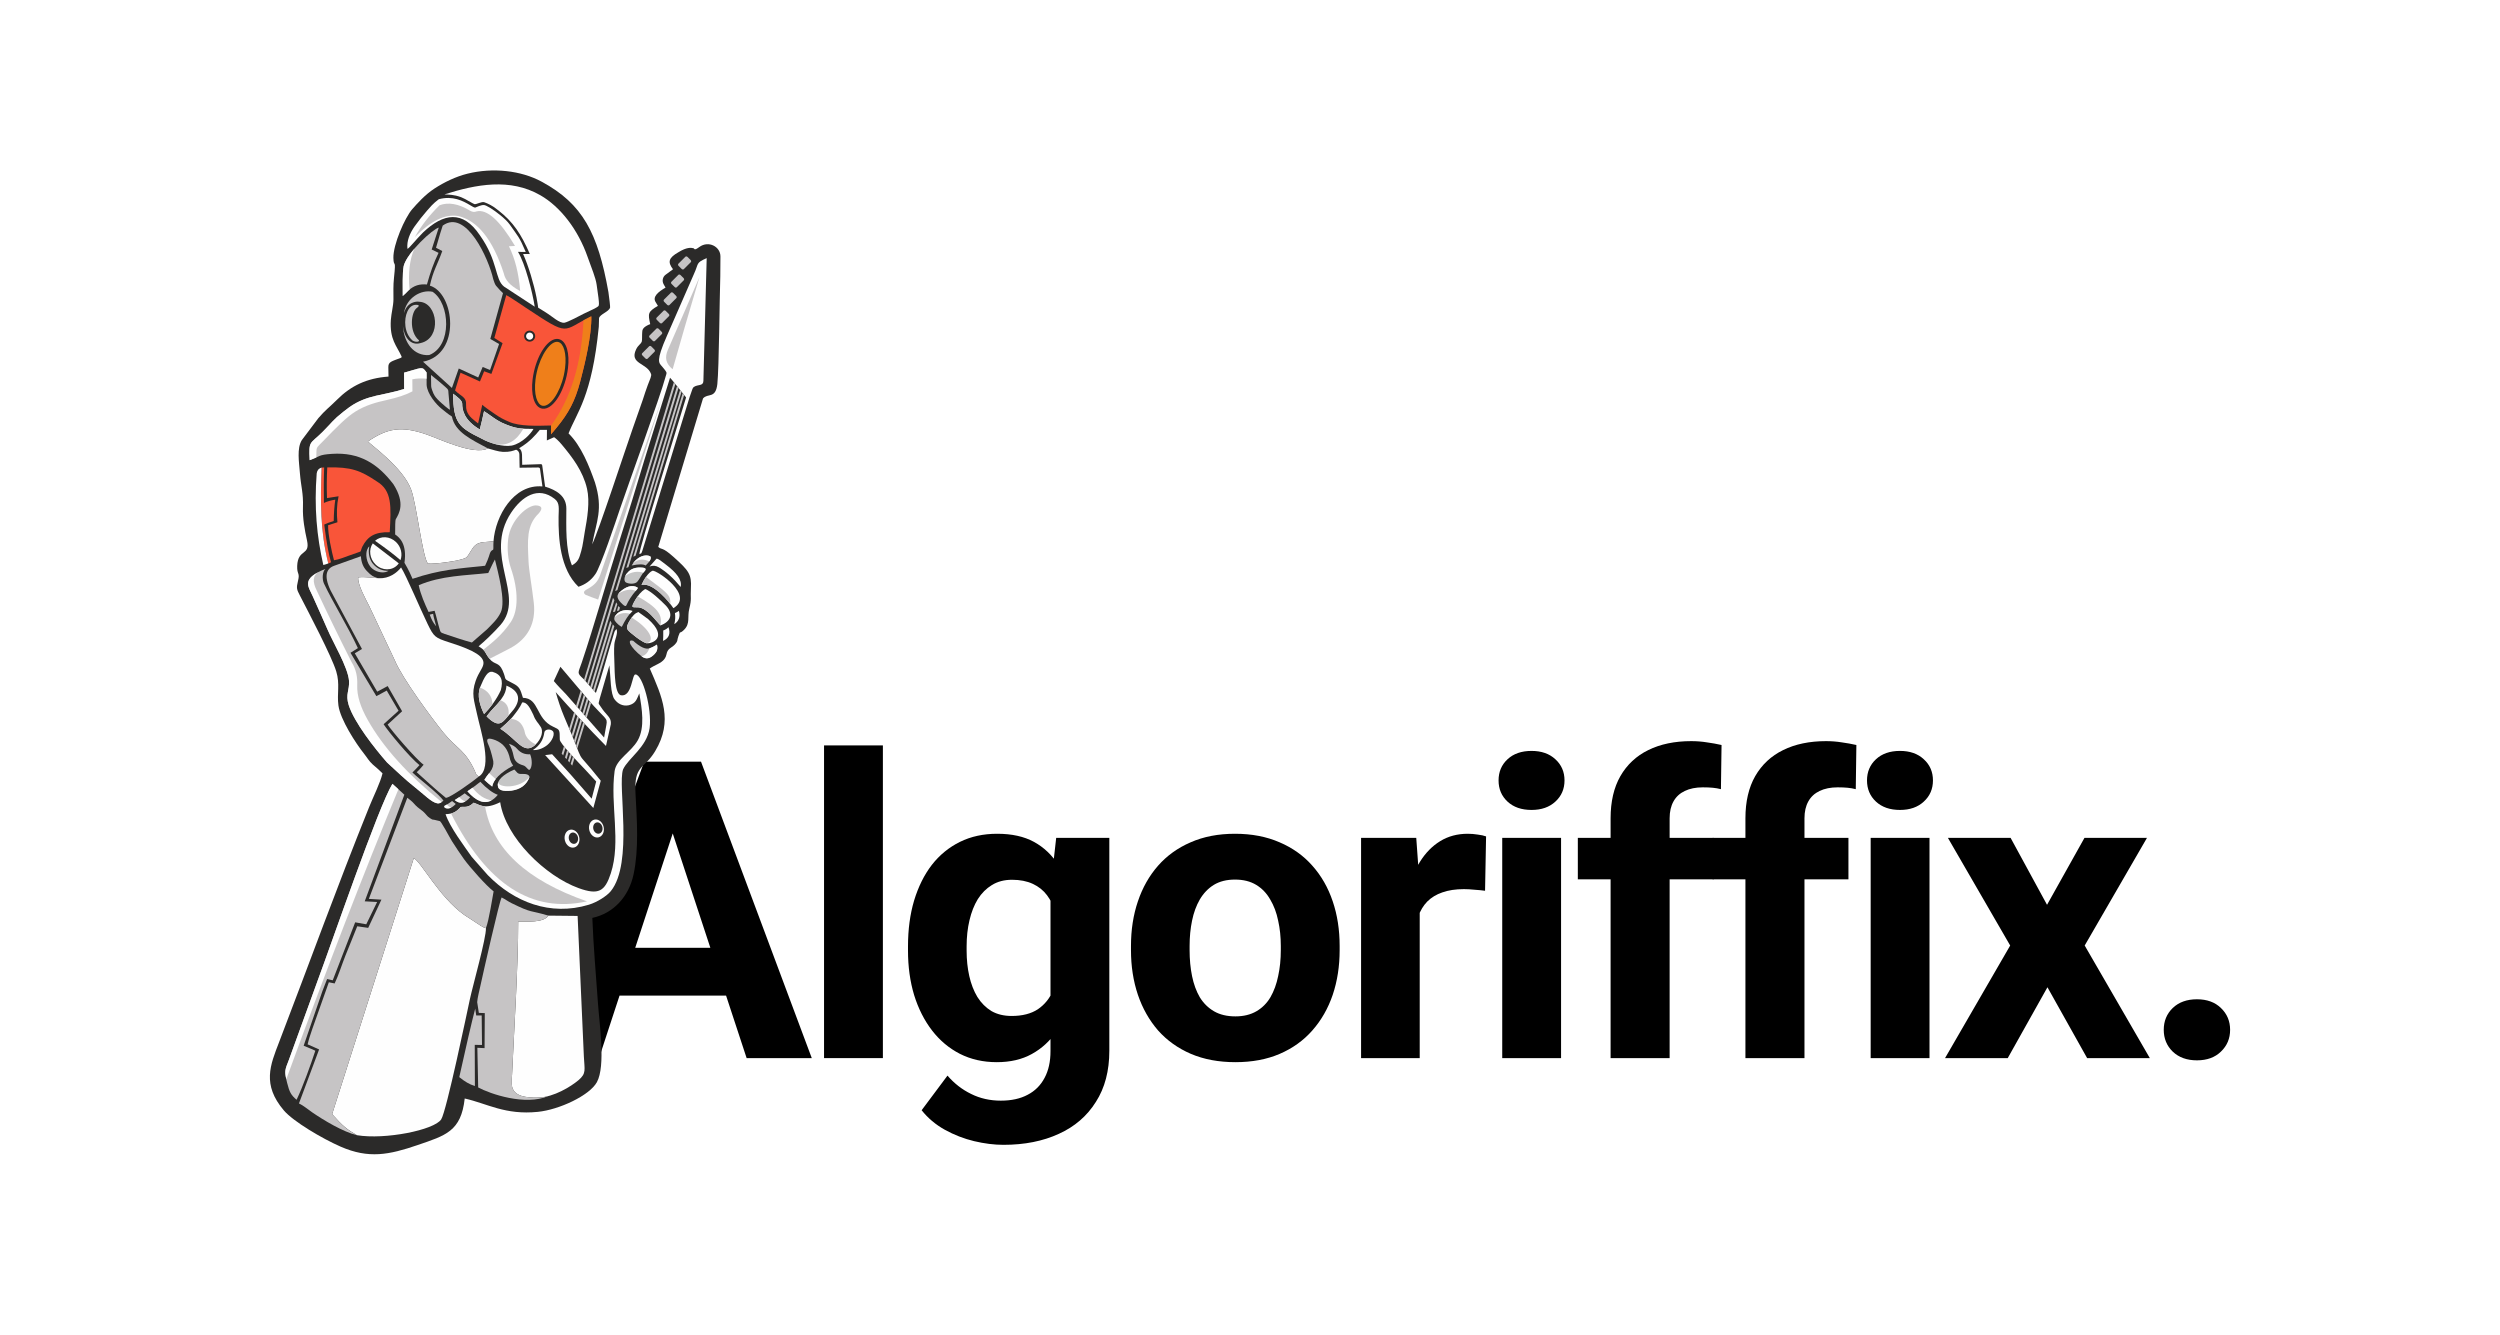 <?xml version="1.0" encoding="UTF-8"?>
<svg xmlns="http://www.w3.org/2000/svg" width="176" height="94" viewBox="0 0 176 94" fill="none">
  <rect x="0" y="0" width="176" height="94" fill="#808080" stroke="none"/>
  <g clip-path="url(#clip0_1_1522)">
    <path d="M176 0H0V94H176V0Z" fill="white"></path>
    <path d="M47.847 57.192L42.172 74.491H37.6L45.354 53.623H48.263L47.847 57.192ZM52.563 74.491L46.873 57.192L46.414 53.623H49.352L57.149 74.491H52.563ZM52.305 66.723V70.091H41.283V66.723H52.305Z" fill="black"></path>
    <path d="M62.155 52.477V74.491H58.013V52.477H62.155Z" fill="black"></path>
    <path d="M74.356 58.984H78.097V73.975C78.097 75.389 77.782 76.588 77.151 77.572C76.53 78.566 75.66 79.316 74.543 79.822C73.425 80.338 72.125 80.596 70.644 80.596C69.995 80.596 69.307 80.51 68.581 80.338C67.864 80.166 67.176 79.899 66.517 79.536C65.867 79.173 65.322 78.714 64.883 78.16L66.703 75.723C67.181 76.278 67.735 76.707 68.365 77.013C68.996 77.329 69.694 77.486 70.458 77.486C71.203 77.486 71.834 77.348 72.35 77.07C72.866 76.803 73.262 76.406 73.539 75.881C73.816 75.365 73.955 74.739 73.955 74.004V62.567L74.356 58.984ZM63.923 66.924V66.623C63.923 65.438 64.066 64.363 64.353 63.398C64.649 62.423 65.064 61.587 65.6 60.89C66.144 60.192 66.803 59.653 67.577 59.27C68.351 58.888 69.225 58.697 70.2 58.697C71.232 58.697 72.097 58.888 72.794 59.27C73.492 59.653 74.065 60.197 74.514 60.904C74.963 61.602 75.312 62.428 75.56 63.384C75.818 64.329 76.019 65.366 76.162 66.494V67.153C76.019 68.233 75.804 69.236 75.517 70.163C75.231 71.089 74.853 71.901 74.385 72.599C73.917 73.287 73.334 73.822 72.636 74.204C71.948 74.586 71.127 74.777 70.171 74.777C69.216 74.777 68.351 74.582 67.577 74.19C66.813 73.798 66.158 73.249 65.614 72.542C65.069 71.835 64.649 71.003 64.353 70.048C64.066 69.092 63.923 68.051 63.923 66.924ZM68.05 66.623V66.924C68.05 67.564 68.112 68.161 68.237 68.715C68.361 69.269 68.552 69.761 68.81 70.191C69.077 70.612 69.407 70.941 69.799 71.18C70.2 71.409 70.673 71.524 71.218 71.524C71.972 71.524 72.589 71.366 73.066 71.051C73.544 70.726 73.902 70.282 74.141 69.718C74.38 69.155 74.519 68.505 74.557 67.769V65.892C74.538 65.29 74.457 64.75 74.313 64.272C74.17 63.785 73.969 63.369 73.711 63.025C73.453 62.681 73.119 62.414 72.708 62.223C72.297 62.032 71.81 61.936 71.246 61.936C70.702 61.936 70.229 62.06 69.827 62.309C69.436 62.547 69.106 62.877 68.838 63.298C68.581 63.718 68.385 64.215 68.251 64.788C68.117 65.352 68.05 65.963 68.05 66.623Z" fill="black"></path>
    <path d="M79.621 66.895V66.594C79.621 65.457 79.783 64.411 80.108 63.455C80.433 62.49 80.906 61.654 81.527 60.947C82.148 60.24 82.912 59.691 83.82 59.299C84.728 58.898 85.769 58.697 86.944 58.697C88.12 58.697 89.166 58.898 90.083 59.299C91 59.691 91.769 60.24 92.39 60.947C93.021 61.654 93.499 62.49 93.824 63.455C94.148 64.411 94.311 65.457 94.311 66.594V66.895C94.311 68.022 94.148 69.069 93.824 70.034C93.499 70.989 93.021 71.825 92.39 72.542C91.769 73.249 91.005 73.798 90.097 74.19C89.19 74.582 88.148 74.777 86.973 74.777C85.798 74.777 84.751 74.582 83.834 74.19C82.927 73.798 82.157 73.249 81.527 72.542C80.906 71.825 80.433 70.989 80.108 70.034C79.783 69.069 79.621 68.022 79.621 66.895ZM83.748 66.594V66.895C83.748 67.545 83.806 68.151 83.92 68.715C84.035 69.279 84.216 69.776 84.465 70.206C84.723 70.626 85.057 70.956 85.468 71.195C85.879 71.433 86.38 71.553 86.973 71.553C87.546 71.553 88.038 71.433 88.449 71.195C88.86 70.956 89.19 70.626 89.438 70.206C89.686 69.776 89.868 69.279 89.983 68.715C90.107 68.151 90.169 67.545 90.169 66.895V66.594C90.169 65.963 90.107 65.371 89.983 64.817C89.868 64.253 89.682 63.756 89.424 63.326C89.175 62.887 88.846 62.543 88.435 62.294C88.024 62.046 87.527 61.922 86.944 61.922C86.361 61.922 85.865 62.046 85.454 62.294C85.052 62.543 84.723 62.887 84.465 63.326C84.216 63.756 84.035 64.253 83.92 64.817C83.806 65.371 83.748 65.963 83.748 66.594Z" fill="black"></path>
    <path d="M99.948 62.366V74.491H95.82V58.984H99.704L99.948 62.366ZM104.62 58.883L104.548 62.71C104.348 62.681 104.104 62.657 103.817 62.638C103.54 62.61 103.287 62.595 103.058 62.595C102.475 62.595 101.969 62.672 101.539 62.825C101.118 62.968 100.765 63.183 100.478 63.47C100.201 63.756 99.991 64.105 99.848 64.516C99.714 64.927 99.637 65.395 99.618 65.92L98.787 65.662C98.787 64.659 98.887 63.737 99.088 62.896C99.289 62.046 99.58 61.305 99.962 60.675C100.354 60.044 100.832 59.557 101.395 59.213C101.959 58.869 102.604 58.697 103.33 58.697C103.56 58.697 103.794 58.716 104.032 58.754C104.271 58.783 104.467 58.826 104.62 58.883Z" fill="black"></path>
    <path d="M109.899 58.984V74.491H105.757V58.984H109.899ZM105.499 54.942C105.499 54.34 105.709 53.843 106.13 53.452C106.55 53.06 107.114 52.864 107.821 52.864C108.518 52.864 109.077 53.06 109.498 53.452C109.927 53.843 110.142 54.34 110.142 54.942C110.142 55.544 109.927 56.041 109.498 56.433C109.077 56.824 108.518 57.02 107.821 57.02C107.114 57.02 106.55 56.824 106.13 56.433C105.709 56.041 105.499 55.544 105.499 54.942Z" fill="black"></path>
    <path d="M117.542 74.491H113.386V57.608C113.386 56.433 113.615 55.444 114.074 54.641C114.542 53.829 115.197 53.218 116.037 52.807C116.888 52.386 117.896 52.176 119.061 52.176C119.444 52.176 119.812 52.205 120.165 52.262C120.519 52.31 120.863 52.372 121.197 52.448L121.154 55.558C120.972 55.511 120.781 55.477 120.581 55.458C120.38 55.439 120.146 55.429 119.878 55.429C119.382 55.429 118.956 55.515 118.603 55.687C118.259 55.85 117.996 56.093 117.815 56.418C117.633 56.743 117.542 57.14 117.542 57.608V74.491ZM120.638 58.984V61.907H111.079V58.984H120.638Z" fill="black"></path>
    <path d="M127.035 74.491H122.878V57.608C122.878 56.433 123.108 55.444 123.566 54.641C124.034 53.829 124.689 53.218 125.53 52.807C126.38 52.386 127.388 52.176 128.554 52.176C128.936 52.176 129.304 52.205 129.657 52.262C130.011 52.31 130.355 52.372 130.689 52.448L130.646 55.558C130.465 55.511 130.274 55.477 130.073 55.458C129.872 55.439 129.638 55.429 129.371 55.429C128.874 55.429 128.449 55.515 128.095 55.687C127.751 55.85 127.488 56.093 127.307 56.418C127.125 56.743 127.035 57.14 127.035 57.608V74.491ZM130.13 58.984V61.907H120.571V58.984H130.13Z" fill="black"></path>
    <path d="M135.837 58.984V74.491H131.695V58.984H135.837ZM131.437 54.942C131.437 54.34 131.647 53.843 132.067 53.452C132.488 53.06 133.052 52.864 133.759 52.864C134.456 52.864 135.015 53.06 135.435 53.452C135.865 53.843 136.08 54.34 136.08 54.942C136.08 55.544 135.865 56.041 135.435 56.433C135.015 56.824 134.456 57.02 133.759 57.02C133.052 57.02 132.488 56.824 132.067 56.433C131.647 56.041 131.437 55.544 131.437 54.942Z" fill="black"></path>
    <path d="M141.545 58.984L144.111 63.699L146.748 58.984H151.148L146.762 66.565L151.348 74.491H146.934L144.14 69.503L141.345 74.491H136.931L141.517 66.565L137.131 58.984H141.545Z" fill="black"></path>
    <path d="M152.328 72.499C152.328 71.887 152.538 71.376 152.958 70.965C153.388 70.554 153.957 70.349 154.664 70.349C155.371 70.349 155.935 70.554 156.355 70.965C156.785 71.376 157 71.887 157 72.499C157 73.11 156.785 73.621 156.355 74.032C155.935 74.443 155.371 74.648 154.664 74.648C153.957 74.648 153.388 74.443 152.958 74.032C152.538 73.621 152.328 73.11 152.328 72.499Z" fill="black"></path>
    <path fill-rule="evenodd" clip-rule="evenodd" d="M28.268 25.09C28.287 25.156 28.258 25.177 28.229 25.187C27.557 25.451 27.332 25.458 27.339 25.862L27.351 26.511C25.836 26.62 24.718 27.145 23.714 28.151C23.215 28.652 22.886 28.877 22.407 29.444L21.251 30.98C20.885 31.563 21.055 32.536 21.115 33.325C21.19 34.281 21.362 34.692 21.328 35.708C21.301 36.507 21.449 37.301 21.614 38.048C21.856 39.152 20.968 38.61 20.922 39.846C20.9 40.468 21.13 40.296 20.977 40.906C20.851 41.412 20.892 41.494 21.11 41.92C21.764 43.19 23.344 46.193 23.67 47.263C23.946 48.156 23.712 48.833 23.825 49.666C23.961 50.656 25.038 52.323 25.642 53.078C25.851 53.339 25.981 53.591 26.245 53.823C26.577 54.113 26.681 54.191 26.93 54.442C26.773 55.108 26.279 56.09 25.993 56.802C23.704 62.483 21.839 67.654 19.649 73.365C19.032 74.972 18.432 76.349 19.985 78.176C20.643 78.95 22.674 80.153 23.985 80.726C25.962 81.588 27.387 81.302 29.401 80.612C31.37 79.937 32.464 79.647 32.716 77.334C34.303 77.692 35.566 78.51 37.865 78.275C39.365 78.123 41.499 77.128 42.02 76.187C42.649 75.044 42.196 72.078 42.097 70.641C41.957 68.654 41.775 66.602 41.7 64.62C43.176 64.303 44.268 63.142 44.606 61.544C44.981 59.778 44.843 57.726 44.742 55.919C44.618 53.791 45.33 54.21 46.129 52.872C47.404 50.743 46.61 49.049 45.746 47.065C46.08 46.815 46.55 46.709 46.775 46.394C46.968 46.123 46.881 46.01 47.029 45.787C47.147 45.605 47.336 45.562 47.496 45.388C47.762 45.1 47.643 45.092 47.762 44.778C47.931 44.33 47.805 44.693 48.168 44.328C48.604 43.887 48.381 43.432 48.524 42.864C48.708 42.133 48.599 42.099 48.64 41.424C48.698 40.425 48.493 40.173 47.411 39.203C46.583 38.462 46.598 38.736 46.341 38.501L49.492 28.052C49.826 27.658 50.38 28.101 50.501 27.036C50.622 25.858 50.654 21.081 50.709 19.445L50.719 18.056C50.724 17.362 49.879 16.914 49.231 17.391C48.834 17.681 48.919 17.497 48.812 17.473C48.655 17.437 48.347 17.391 47.759 17.759C47.07 18.151 46.985 18.443 47.38 18.956L46.852 19.346C46.67 19.479 46.581 19.767 46.721 20.014L46.854 20.248C46.349 20.541 45.899 20.895 46.17 21.289C46.228 21.376 46.252 21.427 46.317 21.531C45.608 21.954 45.608 22.058 45.775 22.821C45.635 22.864 45.449 22.968 45.356 23.053C45.274 23.13 45.216 23.222 45.214 23.363C45.192 23.549 45.214 23.939 45.185 24.033C45.115 24.244 44.935 24.275 44.783 24.594C44.285 25.637 45.553 25.538 45.831 26.322C45.889 26.443 45.768 26.685 45.594 27.135C45.456 27.488 45.383 27.764 45.255 28.137C45.013 28.839 44.778 29.494 44.529 30.208C43.999 31.713 42.15 37.373 41.688 38.324C41.983 36.703 42.482 35.871 41.884 33.959C41.492 32.846 40.921 31.382 40.026 30.513C40.585 29.064 41.674 27.941 42.155 23.002C42.177 22.721 42.158 22.494 42.172 22.404C42.221 22.121 42.874 21.952 42.951 21.649C42.963 21.599 42.896 20.986 42.833 20.565C42.092 16.396 41.015 14.347 38.124 12.786C36.682 12.004 34.697 11.782 32.912 12.227C32.084 12.432 31.268 12.829 30.581 13.277C29.916 13.71 29.367 14.335 29.028 14.719C28.503 15.315 27.67 17.229 27.695 18.16C27.716 18.913 27.895 18.1 27.738 19.544C27.673 20.144 27.704 20.522 27.699 21.083C27.695 21.531 27.549 22.041 27.515 22.525C27.426 23.91 27.924 24.328 28.268 25.09Z" fill="#2B2A29"></path>
    <path fill-rule="evenodd" clip-rule="evenodd" d="M40.723 41.308C39.423 40.059 39.305 37.891 39.324 36.381C39.331 35.815 39.418 35.42 39.065 35.137C37.872 34.174 36.72 34.983 35.987 36.088C33.959 39.147 37.064 41.918 35.225 44.008C34.758 44.538 34.105 45.158 33.693 45.499C34.255 45.847 34.085 45.903 34.463 46.38C34.811 46.822 35.109 46.585 35.38 47.195C35.711 47.936 35.351 47.718 36.101 48.103C36.58 48.345 36.624 48.509 36.815 49.126C37.983 49.153 37.688 50.59 38.951 51.164C39.423 51.379 39.397 51.364 39.409 52.052C39.377 52.303 40.686 53.642 41.195 54.179L41.971 55.018L41.654 56.228L40.171 54.525L38.869 53.099L38.378 53.16L41.77 56.882L42.293 54.963C40.176 52.298 41.458 54.486 39.716 50.452C39.496 49.944 39.271 49.247 39.121 48.724C40.202 49.942 41.504 51.352 42.661 52.516L43.002 50.989C43.009 50.902 43.007 50.827 42.995 50.76C42.934 50.438 42.649 50.305 42.312 49.782C42.092 49.438 42.124 49.637 42.223 49.17L42.903 46.84C42.992 47.662 42.973 48.887 43.271 49.242C43.459 49.499 43.803 49.746 44.265 49.651C44.773 49.518 44.822 49.233 45.006 48.816C45.194 49.896 45.417 51.212 44.897 52.124C44.42 52.959 43.38 53.46 43.268 54.29C42.947 56.673 43.733 59.238 43 61.486C42.586 62.752 42.141 63.033 40.74 62.525C38.4 61.68 35.595 58.977 35.213 56.475C34.121 57.015 33.795 56.666 33.347 56.511C32.941 56.891 32.737 56.782 32.44 56.807C32.133 57.153 31.883 57.303 31.368 57.317C31.665 58.232 32.713 59.606 33.214 60.33L34.342 61.61C36.195 63.507 38.739 64.514 41.451 63.693C42.066 63.507 42.741 63.057 43 62.737C44.609 60.748 43.462 55.311 43.864 54.167C44.234 53.363 45.533 52.611 45.734 51.256C45.906 49.913 45.245 47.502 44.747 47.483C44.483 47.406 44.512 49.092 43.711 48.947C43.28 48.836 43.278 47.428 43.254 46.685C43.239 46.271 43.215 45.751 43.251 45.344C43.283 45.005 43.53 44.565 43.399 44.282C43.237 44.466 43.273 44.446 43.181 44.732C42.792 45.961 42.358 47.684 41.95 48.782L41.1 47.819C40.582 47.348 40.694 47.42 40.955 46.644C41.865 43.941 42.717 40.872 43.617 38.044C44.222 36.151 44.817 34.225 45.386 32.309L47.171 26.593C47.355 26.782 47.484 26.985 47.716 27.246L48.301 27.982C47.745 29.819 44.935 38.811 45.013 39.016C45.226 38.91 45.122 38.987 45.219 38.779L48.551 27.948C48.773 27.336 48.749 27.309 48.856 27.237C49.134 27.05 49.511 27.193 49.519 26.818L49.751 18.172C48.96 18.521 49.214 18.521 48.846 19.307L46.944 23.66C46.165 25.436 46.378 25.536 46.603 25.792C46.678 25.879 46.859 26.09 46.913 26.206C46.949 26.283 46.888 26.392 46.85 26.542C46.506 27.851 44.205 34.172 43.614 35.921C43.382 36.613 42.262 39.965 41.908 40.427C41.594 40.882 41.187 41.155 40.723 41.308Z" fill="#FEFEFE"></path>
    <path fill-rule="evenodd" clip-rule="evenodd" d="M25.127 79.918C27.109 80.247 30.562 79.557 31.06 78.805C31.431 78.241 32.909 71.134 33.081 70.338C33.279 69.411 34.247 65.982 34.209 65.339C34.078 65.322 34.092 65.3 33.853 65.177L32.687 64.414C30.932 63.171 29.664 60.703 29.132 60.41L23.382 78.437C24.142 79.294 24.433 79.511 25.127 79.918Z" fill="#FEFEFE"></path>
    <path fill-rule="evenodd" clip-rule="evenodd" d="M25.127 79.918C24.435 79.528 24.142 79.294 23.383 78.437L29.132 60.41C29.664 60.702 30.932 63.171 32.687 64.414L33.853 65.177C34.047 65.283 34.124 65.339 34.209 65.339C34.429 64.787 34.666 63.163 34.751 62.752C34.25 62.382 33.057 61.027 32.667 60.485C32.399 60.112 32.108 59.674 31.82 59.224C31.656 58.967 31.005 57.699 30.942 57.806L30.618 57.724C30.405 57.668 30.533 57.762 30.269 57.598C30.044 57.457 30.001 57.312 29.78 57.123C29.575 56.947 29.449 56.894 29.25 56.688C29.11 56.545 29.144 56.56 29.021 56.444C29.018 56.441 28.858 56.306 28.858 56.306C28.711 56.185 28.825 56.274 28.674 56.165L25.967 63.282L26.852 63.335L25.921 65.322L25.149 65.21C24.871 65.919 24.604 66.561 24.326 67.253C24.079 67.87 23.825 68.688 23.559 69.235L23.15 69.152L23 69.578L22.393 71.289C22.175 71.94 21.805 72.867 21.657 73.522L22.465 73.88L21.047 77.682C21.372 77.837 21.631 78.069 21.974 78.306C22.79 78.868 24.169 79.693 25.127 79.918Z" fill="#C6C4C5"></path>
    <path fill-rule="evenodd" clip-rule="evenodd" d="M34.743 38.099C34.874 36.328 36.164 34.063 38.187 34.245L38.017 33.01C38.005 32.94 37.969 32.914 37.879 32.911L36.58 32.928L36.563 32.001C36.558 31.8 36.442 31.699 36.333 31.66C36.127 31.733 35.898 31.829 35.411 31.813C35.08 31.798 34.666 31.653 34.346 31.568C33.388 32.086 30.903 30.891 30.047 30.593C28.234 29.959 27.276 30.153 25.901 31.077C26.039 31.271 28.379 32.906 28.948 34.477C29.328 35.515 29.737 39.166 30.119 39.675C30.574 39.73 32.466 39.483 32.81 39.256C33.008 39.123 33.195 38.607 33.463 38.38C33.788 38.104 34.209 38.189 34.743 38.099Z" fill="#FEFEFE"></path>
    <path fill-rule="evenodd" clip-rule="evenodd" d="M37.937 77.268C38.99 77.23 40.176 76.506 40.72 76.049C41.296 75.567 41.148 75.313 41.105 74.396L40.664 64.482L38.608 64.46C38.274 64.973 37.081 64.874 36.481 64.884C36.486 67.853 36.2 72.443 36.05 75.652C36.004 76.404 35.76 77.343 37.937 77.268Z" fill="#FEFEFE"></path>
    <path fill-rule="evenodd" clip-rule="evenodd" d="M34.801 23.791L35.382 24.161L34.593 26.325L34.083 26.138L33.788 26.857L32.42 26.238L32.036 27.486C32.447 27.917 32.853 27.919 32.812 28.524C32.81 28.667 32.82 28.798 32.856 28.909C32.992 29.34 33.371 29.574 33.659 29.809L33.952 28.495C34.117 28.655 34.562 28.957 34.847 29.153C35.21 29.402 35.419 29.516 35.856 29.703C36.59 30.02 37.751 29.983 38.799 29.954L38.792 30.571C38.886 30.472 39.114 30.191 39.21 30.075C40.026 29.081 40.481 28.234 40.839 26.891C41.166 25.657 41.664 23.588 41.628 22.269C39.518 23.293 40.166 23.747 37.035 21.676C36.672 21.437 35.905 20.907 35.641 20.776L34.801 23.791Z" fill="#F95539"></path>
    <path fill-rule="evenodd" clip-rule="evenodd" d="M26.683 40.708C26.201 40.688 25.771 40.594 25.219 40.645C25.166 41.172 25.78 42.235 26.01 42.704L27.796 46.496C28.321 47.759 30.381 50.539 31.203 51.56C32.128 52.703 32.737 52.778 33.417 54.254C33.575 54.595 33.456 54.474 33.705 54.67C34.729 54.058 33.814 51.381 33.577 50.246C33.388 49.337 33.166 48.855 33.485 47.936C33.705 47.299 34.034 47.009 34.037 46.682C34.042 46.237 33.492 45.813 31.665 45.235C30.613 44.899 30.547 44.838 30.095 43.909C29.596 42.883 28.607 40.536 28.236 39.948C27.944 40.33 27.382 40.744 26.683 40.708Z" fill="#FEFEFE"></path>
    <path fill-rule="evenodd" clip-rule="evenodd" d="M34.743 38.099C34.284 38.177 33.715 38.087 33.379 38.462C33.156 38.714 32.987 39.137 32.81 39.256C32.466 39.483 30.574 39.73 30.119 39.675C29.737 39.166 29.328 35.515 28.948 34.477C28.379 32.906 26.039 31.271 25.901 31.077C27.276 30.153 28.234 29.959 30.047 30.593C30.903 30.891 33.388 32.086 34.346 31.568C33.185 30.939 32.031 30.428 31.815 29.325C31.544 29.153 31.348 28.984 31.085 28.773C30.727 28.493 30.071 27.728 30.034 27.099L30.032 26.225L29.904 26.056C29.797 25.916 29.686 25.887 29.384 25.964L28.447 26.235L28.452 27.382C27.005 27.854 25.88 27.767 24.607 28.657L24.171 28.989C23.402 29.599 23.438 29.676 22.703 30.412C21.822 31.292 21.725 30.978 21.8 32.396C22.557 32.125 22.395 32.014 23.378 31.951C25.299 31.827 26.593 32.638 27.697 34.092C28.556 35.447 28.091 36.151 27.866 36.548C27.818 36.635 27.82 37.071 27.818 37.627C28.133 37.84 28.665 38.307 28.474 39.619C28.546 39.759 28.747 40.05 29.042 40.749C31.017 40.088 32.244 40.035 34.151 39.829L34.318 39.45C34.489 39.055 34.463 38.811 34.7 38.709C34.76 38.682 34.717 38.547 34.743 38.099Z" fill="#C6C4C5"></path>
    <path fill-rule="evenodd" clip-rule="evenodd" d="M33.705 54.67C33.456 54.474 33.575 54.595 33.417 54.254C32.737 52.778 32.128 52.703 31.203 51.56C30.381 50.539 28.321 47.759 27.796 46.496L26.01 42.704C25.78 42.235 25.166 41.172 25.219 40.645C25.771 40.594 26.114 40.684 26.596 40.703C26.298 40.608 26.148 40.541 25.822 40.195C25.57 39.929 25.434 39.602 25.408 39.159L23.52 39.832C22.819 40.083 22.816 40.814 23.501 41.995L25.483 45.688L24.977 45.992L26.555 48.693L27.293 48.299L28.309 50.072L27.29 51.009C27.525 51.396 29.279 53.448 29.824 53.837C29.676 54.007 29.507 54.215 29.335 54.363C29.971 54.926 30.683 55.602 31.387 56.168C31.682 56.18 33.403 54.934 33.705 54.67Z" fill="#C6C4C5"></path>
    <path fill-rule="evenodd" clip-rule="evenodd" d="M31.288 13.686C31.602 13.708 31.946 13.691 32.462 13.882C32.701 13.967 33.301 14.344 33.4 14.371C33.55 14.4 33.909 14.168 34.102 14.24C34.332 14.325 34.676 14.468 35.097 14.821C36.12 15.622 36.691 16.474 37.301 17.884L36.827 17.882C37.195 18.69 37.582 19.985 37.771 20.948C37.85 21.357 37.858 21.466 37.889 21.662C38.097 21.78 38.216 21.872 38.55 22.078C38.859 22.267 39.397 22.775 39.738 22.719C39.965 22.683 40.87 22.206 41.093 22.087C41.395 21.93 41.887 21.732 42.027 21.625C42.194 21.497 42.24 21.657 42.003 20.038C41.93 19.542 41.666 18.925 41.371 18.097C40.696 16.161 39.452 14.555 38.039 13.744C35.917 12.524 33.524 12.972 31.288 13.686Z" fill="#FEFEFE"></path>
    <path fill-rule="evenodd" clip-rule="evenodd" d="M30.695 17.442L31.136 17.674C30.794 18.637 30.487 19.063 30.264 20.11C31.999 20.631 32.495 24.933 29.78 25.465L31.815 27.312L32.297 25.942L33.667 26.574L33.979 25.836L34.501 26.046L35.135 24.219L34.518 23.861L35.411 20.636C35.346 20.587 35.085 20.321 34.915 20.108C34.845 20.019 34.77 19.806 34.724 19.651C34.417 18.252 32.817 14.673 31.167 15.883C31.061 16.171 30.944 16.599 30.695 17.442Z" fill="#C6C4C5"></path>
    <path fill-rule="evenodd" clip-rule="evenodd" d="M37.945 77.268C35.777 77.331 36.014 76.441 36.05 75.652C36.2 72.443 36.486 67.853 36.481 64.884C37.081 64.874 38.274 64.973 38.608 64.46C37.241 64.054 37.521 64.32 36.023 63.587C35.762 63.459 35.547 63.292 35.315 63.18C35.15 63.471 34.032 68.426 33.812 69.435C33.754 69.697 33.606 70.29 33.594 70.549L33.71 71.306C33.72 71.311 33.942 71.32 34.129 71.323L34.114 73.789L33.606 73.764L33.664 76.555C34.497 77.009 36.982 77.864 38.598 77.164C38.373 77.215 38.225 77.259 37.945 77.268Z" fill="#C6C4C5"></path>
    <path fill-rule="evenodd" clip-rule="evenodd" d="M20.88 77.425C21.34 76.46 21.88 74.94 22.199 73.972C21.965 73.849 21.563 73.709 21.377 73.619L22.698 69.774L23.029 68.922L23.424 69.014L25.004 64.932L25.785 65.07L26.55 63.5L25.676 63.454L28.466 55.947L27.627 55.183C26.647 56.763 23.291 66.558 22.386 68.973L20.336 74.621C20.041 75.366 20.014 75.415 20.212 76.228C20.377 76.886 20.491 77.097 20.88 77.425Z" fill="#C6C4C5"></path>
    <path fill-rule="evenodd" clip-rule="evenodd" d="M31.22 56.371C30.906 55.885 29.48 54.822 29.033 54.382C29.142 54.266 29.357 54.07 29.531 53.867C28.82 53.298 27.303 51.456 27.005 50.985L28.058 50.036L27.225 48.616L26.497 49.01L24.675 45.956L25.195 45.627C24.51 44.134 23.414 42.373 22.809 41.085C22.669 40.785 22.688 40.253 22.908 40.05C21.166 40.751 21.71 41.272 22.018 41.978C22.359 42.755 22.724 43.534 23.056 44.313C23.428 45.196 24.505 46.992 24.571 47.928C24.617 48.601 24.304 48.865 24.549 49.639C24.938 50.856 26.364 52.671 27.254 53.685C27.907 54.283 28.546 54.902 29.241 55.449C29.872 55.945 30.364 56.477 30.785 56.555C30.947 56.584 31.056 56.497 31.22 56.371Z" fill="#C6C4C5"></path>
    <path fill-rule="evenodd" clip-rule="evenodd" d="M29.478 41.199C29.609 41.85 29.911 42.523 30.17 43.081L30.596 42.999C30.705 43.321 30.819 43.865 30.944 44.275C31.015 44.499 30.997 44.529 31.312 44.633C31.866 44.814 32.67 45.09 33.221 45.233L34.286 44.306C34.666 43.914 35.029 43.594 35.256 43.103C35.619 42.322 35.056 40.27 34.843 39.391C34.647 39.728 34.603 39.883 34.373 40.34C32.771 40.521 31.09 40.514 29.478 41.199Z" fill="#C6C4C5"></path>
    <path fill-rule="evenodd" clip-rule="evenodd" d="M23.022 35.065L23.835 34.937C23.702 35.568 23.695 36.146 23.755 36.768L23.099 36.976C23.082 37.596 23.349 38.823 23.513 39.442C23.924 39.372 24.142 39.261 24.544 39.123C25.006 38.965 25.144 38.917 25.372 38.832C25.422 38.769 25.447 38.6 25.514 38.474C25.875 37.787 26.356 37.438 27.438 37.468C27.535 35.665 27.612 34.544 26.54 33.901C25.389 33.129 24.738 32.863 23.039 32.906C23.003 33.625 22.993 34.346 23.022 35.065Z" fill="#F95539"></path>
    <path fill-rule="evenodd" clip-rule="evenodd" d="M28.684 17.519C28.817 17.475 29.224 16.928 29.783 16.367C31.22 15.002 32.585 14.777 33.778 16.556C35.087 18.404 34.823 19.66 35.484 20.176L37.645 21.591C37.495 20.609 36.967 18.53 36.466 17.732C36.607 17.732 36.745 17.737 37.013 17.737C36.548 16.645 36.471 16.648 35.881 15.801C35.74 15.602 35.477 15.353 35.198 15.13C34.671 14.707 34.23 14.453 34.088 14.436C33.894 14.409 33.558 14.576 33.454 14.615C33.386 14.62 33.233 14.53 33.093 14.443C32.59 14.141 31.871 13.761 30.891 14.025C30.477 14.334 30.269 14.598 30.051 14.843C29.831 15.089 29.425 15.602 29.197 15.927C28.856 16.411 28.619 16.96 28.684 17.519Z" fill="#FEFEFE"></path>
    <path fill-rule="evenodd" clip-rule="evenodd" d="M36.546 31.554C36.834 31.755 36.73 32.19 36.764 32.722L38.073 32.676C38.121 32.676 38.163 32.696 38.175 32.781L38.376 34.259C39.152 34.496 39.873 34.91 39.871 35.805C39.868 37.083 39.794 38.656 40.265 39.803C40.696 39.551 40.764 39.35 40.919 38.794C41.04 38.368 41.086 37.881 41.17 37.429C41.34 36.507 41.541 35.331 41.325 34.399C41.037 33.158 40.294 32.193 39.542 31.29C39.297 31 39.121 30.854 39.007 30.779L38.499 31.007L38.506 30.262L37.998 30.264C37.715 30.61 37.299 31.113 36.546 31.554Z" fill="#FEFEFE"></path>
    <path fill-rule="evenodd" clip-rule="evenodd" d="M37.558 30.196C36.665 30.186 36.374 30.189 35.576 29.867C34.918 29.601 34.552 29.245 34.078 28.948C33.991 29.366 33.882 29.831 33.778 30.237C32.65 29.574 32.536 28.834 32.539 28.42C32.544 28.192 32.178 27.929 31.895 27.718C31.922 29.777 32.29 30.087 33.913 30.881C34.438 31.181 35.38 31.479 36.023 31.37C36.761 31.217 37.4 30.499 37.558 30.196Z" fill="#FEFEFE"></path>
    <path fill-rule="evenodd" clip-rule="evenodd" d="M28.353 20.839C28.491 20.715 28.614 20.607 28.735 20.469C29.158 20.081 29.546 19.985 30.056 20.028C30.291 19.196 30.511 18.547 30.874 17.8C30.717 17.71 30.523 17.64 30.39 17.567L30.889 16.023C30.497 16.101 28.672 17.756 28.42 18.726C28.316 19.247 28.36 20.248 28.353 20.839Z" fill="#C6C4C5"></path>
    <path fill-rule="evenodd" clip-rule="evenodd" d="M35.222 51.306C36.377 52.023 36.853 53.162 37.662 52.461C38.184 51.972 38.233 51.444 38.083 51.2C37.855 50.832 37.71 50.772 37.545 50.319C37.337 49.898 37.12 49.407 36.759 49.453C36.594 49.845 36.328 50.159 36.101 50.452C35.914 50.694 35.462 51.103 35.222 51.306Z" fill="#FEFEFE"></path>
    <path fill-rule="evenodd" clip-rule="evenodd" d="M38.988 47.945C39.234 48.245 39.537 48.55 39.852 48.879L42.528 51.923L42.69 51.031C42.784 50.51 42.637 50.677 41.403 49.257L41.318 49.148C41.306 49.133 41.289 49.109 41.274 49.095L39.452 46.941L38.988 47.945Z" fill="#2B2A29"></path>
    <path fill-rule="evenodd" clip-rule="evenodd" d="M46.494 44.032C47.237 43.757 47.45 43.2 46.825 42.581C46.542 42.297 45.831 41.61 45.419 41.465C45.139 41.639 44.906 41.925 44.725 42.235C44.347 42.878 44.548 42.726 44.933 42.757C45.565 42.806 46.16 43.694 46.494 44.032Z" fill="#FEFEFE"></path>
    <path fill-rule="evenodd" clip-rule="evenodd" d="M44.938 43.084C44.696 43.178 44.527 43.343 44.321 43.711C44.212 43.904 44.069 44.122 44.195 44.342C44.28 44.487 45.243 45.252 45.526 45.286C45.901 45.33 47.079 44.889 45.63 43.585L44.938 43.084Z" fill="#FEFEFE"></path>
    <path fill-rule="evenodd" clip-rule="evenodd" d="M45.163 41.179C45.998 40.974 47.164 42.438 47.404 42.815C48.94 41.915 46.218 40.129 45.942 40.178C45.649 40.291 45.32 40.807 45.163 41.179Z" fill="#FEFEFE"></path>
    <path fill-rule="evenodd" clip-rule="evenodd" d="M34.255 50.433C35.215 51.377 35.394 50.796 35.956 50.193C36.597 49.508 36.795 48.736 35.653 48.267C35.634 48.669 35.491 48.877 35.45 48.971C35.005 49.69 34.78 49.731 34.255 50.433Z" fill="#FEFEFE"></path>
    <path fill-rule="evenodd" clip-rule="evenodd" d="M30.509 26.533C30.722 26.695 31.092 27.012 31.344 27.232C31.595 27.455 31.552 27.44 31.571 27.665L31.675 28.839C31.677 28.865 31.523 28.761 31.353 28.614C31.184 28.464 30.973 28.294 30.797 28.105C30.622 27.917 30.564 27.81 30.514 27.701C30.463 27.59 30.354 27.302 30.354 27.191L30.342 26.402C30.368 26.404 30.422 26.467 30.509 26.533Z" fill="#C6C4C5"></path>
    <path fill-rule="evenodd" clip-rule="evenodd" d="M39.273 23.965C38.693 23.895 37.983 24.89 37.688 26.189C37.395 27.488 37.628 28.599 38.206 28.672C38.787 28.742 39.496 27.745 39.791 26.445C40.084 25.148 39.854 24.035 39.273 23.965Z" fill="#EF7F1A"></path>
    <path d="M39.261 24.067C39.01 24.035 38.722 24.251 38.458 24.623C38.177 25.015 37.933 25.577 37.788 26.211C37.749 26.387 37.717 26.564 37.698 26.733C37.638 27.232 37.659 27.677 37.754 28.009C37.843 28.316 37.988 28.519 38.182 28.563C38.194 28.565 38.206 28.568 38.218 28.57C38.47 28.599 38.758 28.386 39.024 28.014C39.302 27.622 39.547 27.06 39.692 26.424C39.731 26.247 39.762 26.073 39.781 25.901C39.844 25.402 39.82 24.96 39.726 24.628C39.639 24.321 39.491 24.118 39.297 24.074C39.288 24.072 39.276 24.069 39.261 24.067ZM38.291 24.505C38.598 24.072 38.954 23.822 39.285 23.863C39.302 23.866 39.322 23.868 39.341 23.873C39.614 23.936 39.813 24.19 39.922 24.573C40.023 24.928 40.05 25.4 39.985 25.928C39.965 26.099 39.931 26.281 39.89 26.47C39.74 27.133 39.484 27.718 39.189 28.132C38.881 28.565 38.526 28.812 38.194 28.771C38.177 28.771 38.158 28.766 38.138 28.761C37.865 28.701 37.666 28.444 37.558 28.064C37.456 27.709 37.429 27.234 37.495 26.709C37.517 26.535 37.548 26.354 37.589 26.167C37.739 25.504 37.996 24.916 38.291 24.505Z" fill="#2B2A29"></path>
    <path fill-rule="evenodd" clip-rule="evenodd" d="M37.287 23.343C37.11 23.343 36.967 23.489 36.967 23.665C36.967 23.842 37.11 23.985 37.287 23.985C37.463 23.985 37.608 23.842 37.608 23.665C37.608 23.489 37.463 23.343 37.287 23.343Z" fill="#FEFEFE"></path>
    <path d="M37.287 23.413C37.219 23.413 37.154 23.44 37.11 23.486C37.064 23.532 37.035 23.595 37.035 23.665C37.035 23.735 37.064 23.798 37.11 23.842C37.154 23.888 37.219 23.917 37.287 23.917C37.357 23.917 37.42 23.888 37.466 23.842C37.512 23.798 37.538 23.735 37.538 23.665C37.538 23.595 37.512 23.532 37.466 23.486C37.42 23.44 37.357 23.413 37.287 23.413ZM37.013 23.389C37.083 23.319 37.18 23.276 37.287 23.276C37.395 23.276 37.492 23.319 37.562 23.389C37.633 23.459 37.676 23.556 37.676 23.665C37.676 23.772 37.633 23.868 37.562 23.939C37.492 24.009 37.395 24.052 37.287 24.052C37.18 24.052 37.083 24.009 37.013 23.939C36.943 23.868 36.899 23.772 36.899 23.665C36.899 23.556 36.943 23.459 37.013 23.389Z" fill="#2B2A29"></path>
    <path fill-rule="evenodd" clip-rule="evenodd" d="M49.243 19.506C48.456 22.155 47.827 24.318 47.353 25.998C46.862 25.584 46.779 25.175 47.031 24.599C47.626 23.247 48.355 21.545 49.243 19.506Z" fill="#C6C4C5"></path>
    <path d="M48.248 18.077L47.761 18.565C47.721 18.604 47.727 18.672 47.772 18.718L47.99 18.935C48.035 18.98 48.103 18.985 48.142 18.947L48.63 18.459C48.669 18.42 48.664 18.352 48.619 18.306L48.401 18.088C48.356 18.043 48.287 18.038 48.248 18.077Z" fill="#C6C4C5"></path>
    <path d="M47.754 19.351L47.267 19.839C47.228 19.878 47.233 19.946 47.278 19.991L47.496 20.209C47.541 20.255 47.609 20.26 47.648 20.221L48.136 19.733C48.175 19.694 48.17 19.626 48.125 19.58L47.907 19.363C47.862 19.317 47.793 19.312 47.754 19.351Z" fill="#C6C4C5"></path>
    <path d="M46.715 21.875L46.227 22.363C46.188 22.402 46.193 22.47 46.239 22.515L46.456 22.733C46.502 22.778 46.57 22.783 46.609 22.744L47.097 22.256C47.136 22.217 47.131 22.149 47.085 22.104L46.867 21.886C46.822 21.841 46.754 21.836 46.715 21.875Z" fill="#C6C4C5"></path>
    <path d="M47.232 20.606L46.744 21.094C46.705 21.133 46.711 21.201 46.756 21.246L46.974 21.464C47.019 21.509 47.087 21.514 47.126 21.475L47.614 20.988C47.653 20.949 47.648 20.88 47.602 20.835L47.385 20.617C47.339 20.572 47.271 20.567 47.232 20.606Z" fill="#C6C4C5"></path>
    <path d="M46.213 23.134L45.725 23.622C45.687 23.661 45.691 23.73 45.737 23.775L45.955 23.993C46 24.038 46.068 24.043 46.107 24.004L46.595 23.516C46.634 23.477 46.629 23.409 46.584 23.364L46.366 23.146C46.321 23.101 46.252 23.096 46.213 23.134Z" fill="#C6C4C5"></path>
    <path d="M45.699 24.379L45.211 24.867C45.172 24.906 45.177 24.974 45.223 25.019L45.44 25.237C45.486 25.282 45.554 25.287 45.593 25.248L46.081 24.761C46.12 24.722 46.115 24.653 46.069 24.608L45.852 24.39C45.806 24.345 45.738 24.34 45.699 24.379Z" fill="#C6C4C5"></path>
    <path fill-rule="evenodd" clip-rule="evenodd" d="M22.821 32.909C22.787 33.782 22.792 34.632 22.804 35.408C23.066 35.29 23.31 35.222 23.605 35.176C23.54 35.621 23.501 36.122 23.494 36.679C23.191 36.771 22.971 36.853 22.826 36.928C22.986 38.199 23.148 39.084 23.308 39.587C23.201 39.631 23.136 39.658 23.111 39.667C22.574 37.531 22.543 35.58 22.64 32.919L22.821 32.909Z" fill="#F95539"></path>
    <path fill-rule="evenodd" clip-rule="evenodd" d="M22.64 32.919C22.552 35.387 22.543 37.385 23.111 39.667C22.976 39.718 22.86 39.754 22.761 39.776C22.298 37.739 22.112 35.718 22.296 33.323C22.327 33.131 22.412 32.991 22.64 32.919Z" fill="#FEFEFE"></path>
    <path fill-rule="evenodd" clip-rule="evenodd" d="M22.659 31.145C23.779 29.991 24.379 29.381 25.006 28.984C25.715 28.534 26.482 28.323 27.206 28.166C28.009 27.985 28.619 27.781 29.035 27.551L29.028 26.704C29.323 26.637 29.676 26.627 30.034 26.661L30.032 26.225L29.904 26.056C29.797 25.916 29.686 25.887 29.384 25.964L28.447 26.235L28.452 27.382C27.005 27.854 25.88 27.767 24.607 28.657L24.171 28.989C23.402 29.599 23.438 29.676 22.703 30.412C21.822 31.292 21.725 30.978 21.8 32.396C22.015 32.318 22.156 32.255 22.269 32.202L22.277 31.784C22.284 31.459 22.371 31.45 22.659 31.145Z" fill="#FEFEFE"></path>
    <path fill-rule="evenodd" clip-rule="evenodd" d="M32.253 15.208C31.334 15.056 30.32 15.549 29.209 16.689C29.63 15.924 30.206 15.179 30.942 14.451C31.566 14.216 32.285 14.344 33.096 14.835C33.248 14.918 33.398 14.954 33.541 14.884C34.281 14.695 35.201 15.532 36.256 17.316L35.828 17.337C36.256 18.194 36.52 19.244 36.621 20.49C35.871 20.086 35.564 19.702 35.465 19.239C34.693 16.868 33.623 15.525 32.253 15.208Z" fill="#C6C4C5"></path>
    <path fill-rule="evenodd" clip-rule="evenodd" d="M28.832 20.384C28.728 19.215 28.839 18.257 29.168 17.512C28.808 17.935 28.51 18.375 28.42 18.726C28.316 19.247 28.36 20.248 28.353 20.839C28.491 20.715 28.614 20.607 28.735 20.469C28.769 20.439 28.8 20.41 28.832 20.384Z" fill="#FEFEFE"></path>
    <path fill-rule="evenodd" clip-rule="evenodd" d="M29.037 23.97C29.272 24.122 29.555 24.06 29.492 23.958C28.771 23.341 28.936 21.937 29.364 21.666C29.5 21.57 29.514 21.495 29.415 21.47C29.096 21.412 28.846 21.57 28.684 21.921C28.418 22.494 28.454 23.452 29.037 23.97Z" fill="#C6C4C5"></path>
    <path fill-rule="evenodd" clip-rule="evenodd" d="M29.531 21.245C30.828 21.311 31.114 23.813 29.618 24.149C28.89 24.374 28.452 23.709 28.362 22.959C28.454 24.205 29.168 25.066 30.209 24.998C31.854 24.364 31.685 21.349 30.453 20.541C29.647 20.367 28.604 20.957 28.435 22.046C28.534 21.72 28.72 21.451 29.001 21.325C29.197 21.238 29.374 21.216 29.531 21.245Z" fill="#C6C4C5"></path>
    <path fill-rule="evenodd" clip-rule="evenodd" d="M41.078 22.552C40.938 25.611 40.178 28.076 38.799 29.954L38.792 30.571C38.886 30.472 39.114 30.191 39.21 30.075C40.026 29.081 40.481 28.234 40.839 26.891C41.166 25.657 41.664 23.588 41.628 22.269C41.42 22.371 41.241 22.465 41.078 22.552Z" fill="#EF7F1A"></path>
    <path fill-rule="evenodd" clip-rule="evenodd" d="M30.494 43.212L30.252 43.27C30.388 43.636 30.492 43.839 30.709 44.093C30.613 43.711 30.523 43.474 30.494 43.212Z" fill="#C6C4C5"></path>
    <path fill-rule="evenodd" clip-rule="evenodd" d="M26.199 39.621C25.916 39.2 25.94 38.709 26.003 38.474C25.945 38.486 25.892 38.61 25.865 38.661C25.713 38.958 25.771 39.657 26.199 40.023C26.569 40.34 27.094 40.367 27.349 40.185C26.988 40.192 26.555 40.093 26.199 39.621Z" fill="#C6C4C5"></path>
    <path fill-rule="evenodd" clip-rule="evenodd" d="M28.074 39.66C27.573 39.278 26.961 38.808 26.243 38.254C25.94 38.697 26.02 39.338 26.448 39.747C26.91 40.19 27.605 40.192 27.999 39.754C28.029 39.723 28.053 39.691 28.074 39.66Z" fill="#FEFEFE"></path>
    <path fill-rule="evenodd" clip-rule="evenodd" d="M26.402 38.072C27.189 38.619 27.784 39.074 28.193 39.435C28.35 39.019 28.239 38.503 27.876 38.157C27.443 37.741 26.804 37.712 26.402 38.072Z" fill="#FEFEFE"></path>
    <path fill-rule="evenodd" clip-rule="evenodd" d="M24.571 47.928C24.617 48.601 24.304 48.865 24.549 49.639C24.938 50.856 26.364 52.671 27.254 53.685C27.907 54.283 28.546 54.902 29.241 55.449C29.872 55.945 30.364 56.477 30.785 56.555C30.903 56.577 30.993 56.535 31.094 56.465C28.735 54.556 26.988 52.635 25.887 50.682C25.386 49.796 25.117 48.974 25.149 48.238C25.173 47.665 25.074 47.13 24.759 46.627C23.852 44.831 23.037 43.154 22.308 41.593C21.972 40.935 22.023 40.487 22.458 40.25C21.27 40.855 21.739 41.342 22.018 41.978C22.359 42.755 22.724 43.534 23.056 44.313C23.428 45.196 24.505 46.992 24.571 47.928Z" fill="#FEFEFE"></path>
    <path fill-rule="evenodd" clip-rule="evenodd" d="M33.913 30.881C34.177 31.033 34.55 31.183 34.934 31.28C35.726 31.406 36.362 31.038 36.846 30.179C36.428 30.155 36.118 30.085 35.576 29.867C34.918 29.601 34.552 29.245 34.078 28.948C33.991 29.366 33.882 29.831 33.778 30.237C32.65 29.574 32.536 28.834 32.539 28.42C32.544 28.192 32.178 27.929 31.895 27.718C31.922 29.777 32.29 30.087 33.913 30.881Z" fill="#C6C4C5"></path>
    <path fill-rule="evenodd" clip-rule="evenodd" d="M20.154 75.978C23.022 68.141 25.655 61.336 28.048 55.565L27.627 55.183C26.647 56.763 23.291 66.558 22.386 68.973L20.336 74.621C20.075 75.282 20.024 75.395 20.154 75.978Z" fill="#FEFEFE"></path>
    <path fill-rule="evenodd" clip-rule="evenodd" d="M32.333 75.829C32.815 73.641 33.19 72.034 33.454 71.006L33.526 71.487H33.911L33.933 73.564L33.422 73.559L33.432 76.455C33.057 76.349 32.696 76.126 32.333 75.829Z" fill="#C6C4C5"></path>
    <path fill-rule="evenodd" clip-rule="evenodd" d="M31.368 56.891C31.295 56.86 31.266 56.809 31.285 56.739C31.443 56.657 31.624 56.543 31.828 56.393C31.932 56.47 32.016 56.538 32.084 56.599C31.835 56.87 31.595 56.966 31.368 56.891Z" fill="#C6C4C5"></path>
    <path fill-rule="evenodd" clip-rule="evenodd" d="M32.716 55.848C32.469 56.027 32.236 56.187 32.014 56.325C32.374 56.627 32.735 56.562 33.096 56.127C32.955 56.039 32.829 55.947 32.716 55.848Z" fill="#C6C4C5"></path>
    <path fill-rule="evenodd" clip-rule="evenodd" d="M35.046 55.955C34.436 56.71 33.722 56.627 32.907 55.706C33.289 55.447 33.592 55.222 33.814 55.038C34.274 55.522 34.685 55.827 35.046 55.955Z" fill="#C6C4C5"></path>
    <path fill-rule="evenodd" clip-rule="evenodd" d="M34.1 54.902C34.257 55.055 34.441 55.212 34.651 55.377C34.731 54.885 35.22 54.394 36.125 53.905C36.026 53.765 35.956 53.622 35.915 53.482C35.767 52.732 35.435 52.342 34.889 52.112C34.41 51.928 34.211 51.957 34.332 52.303C34.489 52.649 34.598 52.998 34.727 53.583C34.763 53.842 34.688 54.099 34.499 54.35C34.313 54.578 34.177 54.762 34.1 54.902Z" fill="#C6C4C5"></path>
    <path fill-rule="evenodd" clip-rule="evenodd" d="M37.284 54.196C37.485 54.002 37.473 53.462 37.321 53.102C36.933 53.126 36.636 52.991 36.403 52.715C36.263 52.548 36.065 52.437 35.828 52.364C35.985 52.589 36.094 52.887 36.164 53.252C36.232 53.596 36.464 53.777 36.827 53.879C37.069 53.946 37.144 54.222 37.284 54.196Z" fill="#C6C4C5"></path>
    <path fill-rule="evenodd" clip-rule="evenodd" d="M36.764 54.484C36.396 54.517 36.398 54.334 36.207 54.176C35.397 54.532 34.971 54.951 35.051 55.338C35.08 55.621 35.394 55.73 35.997 55.662C36.65 55.572 37.076 55.251 37.279 54.697C37.25 54.544 37.078 54.474 36.764 54.484Z" fill="#C5C6C6"></path>
    <path fill-rule="evenodd" clip-rule="evenodd" d="M38.518 52.461C38.189 52.71 37.853 52.824 37.514 52.804C38.008 52.487 38.252 52.073 38.32 51.568C38.354 51.326 38.739 51.294 38.913 51.466C39.092 51.643 38.901 52.148 38.518 52.461Z" fill="#FEFEFE"></path>
    <path fill-rule="evenodd" clip-rule="evenodd" d="M34.078 50.268C33.758 49.608 33.594 48.974 33.79 48.403C34.114 47.619 34.337 47.236 34.666 47.294C35.305 47.481 35.44 47.904 35.256 48.591C34.995 49.172 34.574 49.767 34.078 50.268Z" fill="#FEFEFE"></path>
    <path fill-rule="evenodd" clip-rule="evenodd" d="M36.972 51.664C36.851 50.997 36.517 50.643 35.968 50.609C35.748 50.844 35.416 51.142 35.222 51.306C36.377 52.023 36.853 53.162 37.662 52.461C37.681 52.441 37.7 52.424 37.72 52.405C37.337 52.228 37.088 51.981 36.972 51.664Z" fill="#C6C4C5"></path>
    <path fill-rule="evenodd" clip-rule="evenodd" d="M34.255 50.433C35.118 51.282 35.351 50.898 35.796 50.375C35.868 49.816 35.68 49.458 35.23 49.298C34.915 49.726 34.685 49.857 34.255 50.433Z" fill="#C6C4C5"></path>
    <path fill-rule="evenodd" clip-rule="evenodd" d="M34.078 50.268C34.293 50.05 34.492 49.816 34.671 49.574C34.647 49.005 34.351 48.613 33.79 48.403C33.594 48.974 33.758 49.608 34.078 50.268Z" fill="#C6C4C5"></path>
    <path fill-rule="evenodd" clip-rule="evenodd" d="M34.608 56.342C34.124 56.277 33.676 55.981 33.265 55.456C33.154 55.536 33.035 55.618 32.907 55.706C33.536 56.417 34.102 56.627 34.608 56.342Z" fill="#FEFEFE"></path>
    <path fill-rule="evenodd" clip-rule="evenodd" d="M31.765 56.853C31.639 56.811 31.54 56.739 31.467 56.637C31.402 56.676 31.341 56.71 31.285 56.739C31.266 56.809 31.295 56.86 31.368 56.891C31.496 56.935 31.629 56.923 31.765 56.853Z" fill="#FEFEFE"></path>
    <path fill-rule="evenodd" clip-rule="evenodd" d="M34.1 54.902C34.257 55.055 34.441 55.212 34.651 55.376C34.681 55.2 34.763 55.023 34.896 54.846C34.772 54.728 34.62 54.59 34.434 54.43C34.281 54.621 34.167 54.779 34.1 54.902Z" fill="#FEFEFE"></path>
    <path fill-rule="evenodd" clip-rule="evenodd" d="M37.279 54.697C36.578 55.556 35.089 55.466 35.072 55.074C35.041 55.164 35.034 55.251 35.051 55.338C35.08 55.621 35.394 55.73 35.997 55.662C36.65 55.572 37.076 55.251 37.279 54.697Z" fill="#FEFEFE"></path>
    <path fill-rule="evenodd" clip-rule="evenodd" d="M32.764 56.424C32.612 56.373 32.45 56.26 32.331 56.119C32.222 56.192 32.115 56.26 32.014 56.325C32.263 56.536 32.512 56.567 32.764 56.424Z" fill="#FEFEFE"></path>
    <path fill-rule="evenodd" clip-rule="evenodd" d="M31.753 57.269C34.252 62.251 37.441 64.313 41.325 63.456C37.052 61.966 34.661 59.734 34.148 56.765C33.814 56.748 33.601 56.599 33.347 56.511C32.941 56.891 32.737 56.782 32.44 56.807C32.222 57.053 32.031 57.201 31.753 57.269Z" fill="#C6C4C5"></path>
    <path d="M40.42 59.663C40.699 59.596 40.857 59.263 40.774 58.919C40.692 58.574 40.399 58.349 40.121 58.416C39.842 58.483 39.684 58.816 39.767 59.161C39.849 59.505 40.142 59.73 40.42 59.663Z" fill="#FEFEFE"></path>
    <path d="M40.464 59.401C40.639 59.359 40.739 59.149 40.687 58.932C40.634 58.715 40.45 58.574 40.275 58.616C40.1 58.658 40 58.868 40.052 59.085C40.104 59.301 40.288 59.443 40.464 59.401Z" fill="#2B2A29"></path>
    <path d="M42.14 58.949C42.419 58.882 42.577 58.549 42.494 58.204C42.412 57.86 42.119 57.635 41.841 57.702C41.562 57.769 41.404 58.102 41.487 58.446C41.569 58.791 41.862 59.016 42.14 58.949Z" fill="#FEFEFE"></path>
    <path d="M42.183 58.687C42.359 58.645 42.458 58.435 42.406 58.218C42.354 58.001 42.17 57.859 41.995 57.901C41.819 57.944 41.72 58.153 41.772 58.37C41.824 58.587 42.008 58.729 42.183 58.687Z" fill="#2B2A29"></path>
    <path fill-rule="evenodd" clip-rule="evenodd" d="M34.463 46.38C34.937 46.138 35.419 45.898 35.902 45.642C37.168 44.971 37.742 43.863 37.579 42.438C37.446 41.276 37.236 40.173 37.207 39.493C37.141 38.053 37.052 36.986 37.92 36.151C38.213 35.815 38.172 35.626 37.792 35.583C37.168 35.505 35.922 36.601 35.774 37.952C35.694 38.687 35.757 39.386 35.975 40.025C36.505 41.576 36.5 42.992 35.958 43.793C35.3 44.763 34.622 45.255 34.027 45.743C34.201 45.915 34.194 46.041 34.463 46.38Z" fill="#C6C4C5"></path>
    <path fill-rule="evenodd" clip-rule="evenodd" d="M46.596 28.064L42.109 42.21C41.763 42.089 41.463 41.976 41.214 41.869C41.049 41.739 41.083 41.613 41.316 41.492C41.862 41.194 42.095 40.93 42.254 40.475L46.596 28.064Z" fill="#C6C4C5"></path>
    <path d="M48.163 27.81L44.742 39.125L44.585 39.191L48.059 27.682L48.163 27.81ZM43.643 42.777L43.583 42.977L43.433 43.007L43.532 42.665L43.643 42.777ZM43.249 44.086L41.862 48.678L41.754 48.56L43.142 43.955L43.249 44.086ZM41.613 49.496L41.303 50.53L41.194 50.409L41.507 49.375L41.613 49.496ZM41.168 50.965L40.64 52.7C40.616 52.632 40.59 52.565 40.56 52.495L41.059 50.852L41.168 50.965ZM40.442 53.385L40.285 53.898L40.178 53.779L40.333 53.269C40.369 53.307 40.406 53.346 40.442 53.385Z" fill="#C6C4C5"></path>
    <path d="M47.982 27.578L44.243 39.928L44.089 39.982L47.878 27.447L47.982 27.578ZM43.459 42.535L43.3 43.062L43.152 43.081L43.38 42.406L43.459 42.535ZM43.058 43.865L41.669 48.463L41.56 48.342L42.961 43.696L43.058 43.865ZM41.422 49.279L41.11 50.312L41.008 50.193L41.318 49.148L41.422 49.279ZM40.972 50.757L40.495 52.33C40.469 52.262 40.442 52.194 40.415 52.127L40.865 50.641L40.972 50.757ZM40.246 53.174L40.091 53.68L39.987 53.562L40.139 53.056C40.176 53.095 40.212 53.136 40.246 53.174Z" fill="#C6C4C5"></path>
    <path d="M47.544 27.043L41.219 47.955L41.117 47.839L47.438 26.915L47.544 27.043ZM40.986 48.754L40.667 49.806L40.558 49.683L40.877 48.63L40.986 48.754ZM40.524 50.273L40.154 51.488C40.127 51.422 40.101 51.357 40.072 51.289L40.415 50.157L40.524 50.273ZM39.806 52.666L39.648 53.177L39.542 53.058L39.702 52.538C39.735 52.582 39.769 52.623 39.806 52.666Z" fill="#C6C4C5"></path>
    <path d="M47.769 27.312L43.464 41.543L43.307 41.608L47.66 27.184L47.769 27.312ZM43.254 42.252L41.446 48.212L41.349 48.1L43.157 42.085L43.254 42.252ZM41.209 49.017L40.89 50.06L40.788 49.944L41.103 48.899L41.209 49.017ZM40.752 50.522L40.331 51.916C40.304 51.851 40.275 51.783 40.248 51.715L40.645 50.406L40.752 50.522ZM40.033 52.935L39.885 53.448L39.779 53.327L39.926 52.812C39.963 52.853 39.997 52.894 40.033 52.935Z" fill="#C6C4C5"></path>
    <path fill-rule="evenodd" clip-rule="evenodd" d="M43.774 44.134C44.014 43.655 44.222 43.307 44.529 43.011C44.031 42.881 43.694 42.98 43.452 43.195C43.246 43.391 43.193 43.563 43.292 43.711C43.435 43.916 43.636 44.064 43.774 44.134Z" fill="#C6C4C5"></path>
    <path fill-rule="evenodd" clip-rule="evenodd" d="M44.865 41.351C44.935 41.39 44.865 41.472 44.81 41.533C44.444 41.947 44.234 42.314 44.11 42.588C44.055 42.714 43.975 42.675 43.83 42.542C43.467 42.21 43.36 41.947 43.602 41.714C44.033 41.3 44.488 41.143 44.865 41.351Z" fill="#C6C4C5"></path>
    <path fill-rule="evenodd" clip-rule="evenodd" d="M44.067 41.005C44.285 41.124 44.701 41.129 44.858 40.962C45.04 40.766 45.124 40.475 45.417 40.168C45.492 40.05 45.439 39.982 45.26 39.965C44.773 39.912 44.41 40.03 44.173 40.325C43.943 40.531 43.89 40.909 44.067 41.005Z" fill="#C5C6C6"></path>
    <path fill-rule="evenodd" clip-rule="evenodd" d="M45.79 39.178C45.414 38.956 44.776 39.236 44.468 39.812C44.962 39.706 45.291 39.706 45.458 39.812C45.768 39.505 45.879 39.292 45.79 39.178Z" fill="#C6C4C5"></path>
    <path fill-rule="evenodd" clip-rule="evenodd" d="M46.383 39.941C46.167 39.812 45.949 39.795 45.727 39.885C45.884 39.701 46.046 39.517 46.218 39.331C46.358 39.331 46.545 39.495 46.854 39.73C47.651 40.333 48.028 40.829 47.919 41.322C47.406 40.7 46.893 40.241 46.383 39.941Z" fill="#FEFEFE"></path>
    <path fill-rule="evenodd" clip-rule="evenodd" d="M45.71 39.527C45.821 39.37 45.848 39.253 45.79 39.178C45.446 38.975 44.882 39.193 44.553 39.672C44.899 39.331 45.357 39.343 45.71 39.527Z" fill="#FEFEFE"></path>
    <path fill-rule="evenodd" clip-rule="evenodd" d="M45.26 39.965C44.773 39.912 44.41 40.03 44.173 40.325C44.103 40.388 44.05 40.468 44.014 40.548C44.459 40.229 44.948 40.197 45.284 40.323C45.323 40.272 45.366 40.219 45.417 40.168C45.492 40.05 45.439 39.982 45.26 39.965Z" fill="#FEFEFE"></path>
    <path fill-rule="evenodd" clip-rule="evenodd" d="M44.865 41.351C44.488 41.143 44.033 41.3 43.602 41.714C43.573 41.741 43.549 41.77 43.53 41.799C43.985 41.504 44.432 41.441 44.754 41.598C44.771 41.576 44.79 41.555 44.81 41.533C44.865 41.472 44.936 41.39 44.865 41.351Z" fill="#FEFEFE"></path>
    <path fill-rule="evenodd" clip-rule="evenodd" d="M44.529 43.011C44.031 42.881 43.694 42.98 43.452 43.195C43.35 43.29 43.288 43.382 43.258 43.466C43.554 43.183 43.917 43.096 44.345 43.207C44.403 43.14 44.464 43.074 44.529 43.011Z" fill="#FEFEFE"></path>
    <path fill-rule="evenodd" clip-rule="evenodd" d="M45.165 46.201C44.773 45.893 44.507 45.598 44.364 45.327C44.294 45.121 44.364 45.049 44.573 45.109C45.052 45.542 45.439 45.734 45.722 45.642C45.93 45.574 46.102 45.472 46.249 45.38C46.322 45.671 46.249 45.867 46.097 46.029C45.775 46.37 45.485 46.45 45.165 46.201Z" fill="#C6C4C5"></path>
    <path fill-rule="evenodd" clip-rule="evenodd" d="M45.722 45.642C45.591 45.971 45.407 46.157 45.165 46.201C45.485 46.45 45.775 46.37 46.097 46.029C46.249 45.867 46.322 45.671 46.249 45.38C46.102 45.472 45.93 45.574 45.722 45.642Z" fill="#FEFEFE"></path>
    <path fill-rule="evenodd" clip-rule="evenodd" d="M45.526 45.286C46.174 45.124 45.715 44.231 44.468 43.474C44.42 43.541 44.372 43.619 44.321 43.711C44.212 43.904 44.069 44.122 44.195 44.342C44.28 44.487 45.243 45.252 45.526 45.286Z" fill="#C6C4C5"></path>
    <path fill-rule="evenodd" clip-rule="evenodd" d="M44.933 42.757C45.565 42.806 46.16 43.694 46.494 44.032C46.678 43.253 46.225 42.733 44.889 41.983C44.831 42.063 44.776 42.148 44.725 42.235C44.347 42.878 44.548 42.726 44.933 42.757Z" fill="#C6C4C5"></path>
    <path fill-rule="evenodd" clip-rule="evenodd" d="M45.163 41.179C45.843 41.013 46.743 41.954 47.184 42.513C47.251 41.896 46.915 41.688 45.477 40.616C45.349 40.797 45.238 41.005 45.163 41.179Z" fill="#C6C4C5"></path>
    <path fill-rule="evenodd" clip-rule="evenodd" d="M46.692 44.386C46.697 44.678 46.692 44.923 46.678 45.121C47.094 44.933 47.222 44.608 47.06 44.153C46.975 44.25 46.852 44.328 46.692 44.386Z" fill="#FEFEFE"></path>
    <path fill-rule="evenodd" clip-rule="evenodd" d="M47.515 43.159C47.556 43.461 47.539 43.636 47.471 43.938C47.781 43.747 47.914 43.428 47.796 43.007C47.747 43.045 47.612 43.12 47.515 43.159Z" fill="#FEFEFE"></path>
  </g>
  <defs>
    <clipPath id="clip0_1_1522">
      <rect width="176" height="94" fill="white"></rect>
    </clipPath>
  </defs>
</svg>
